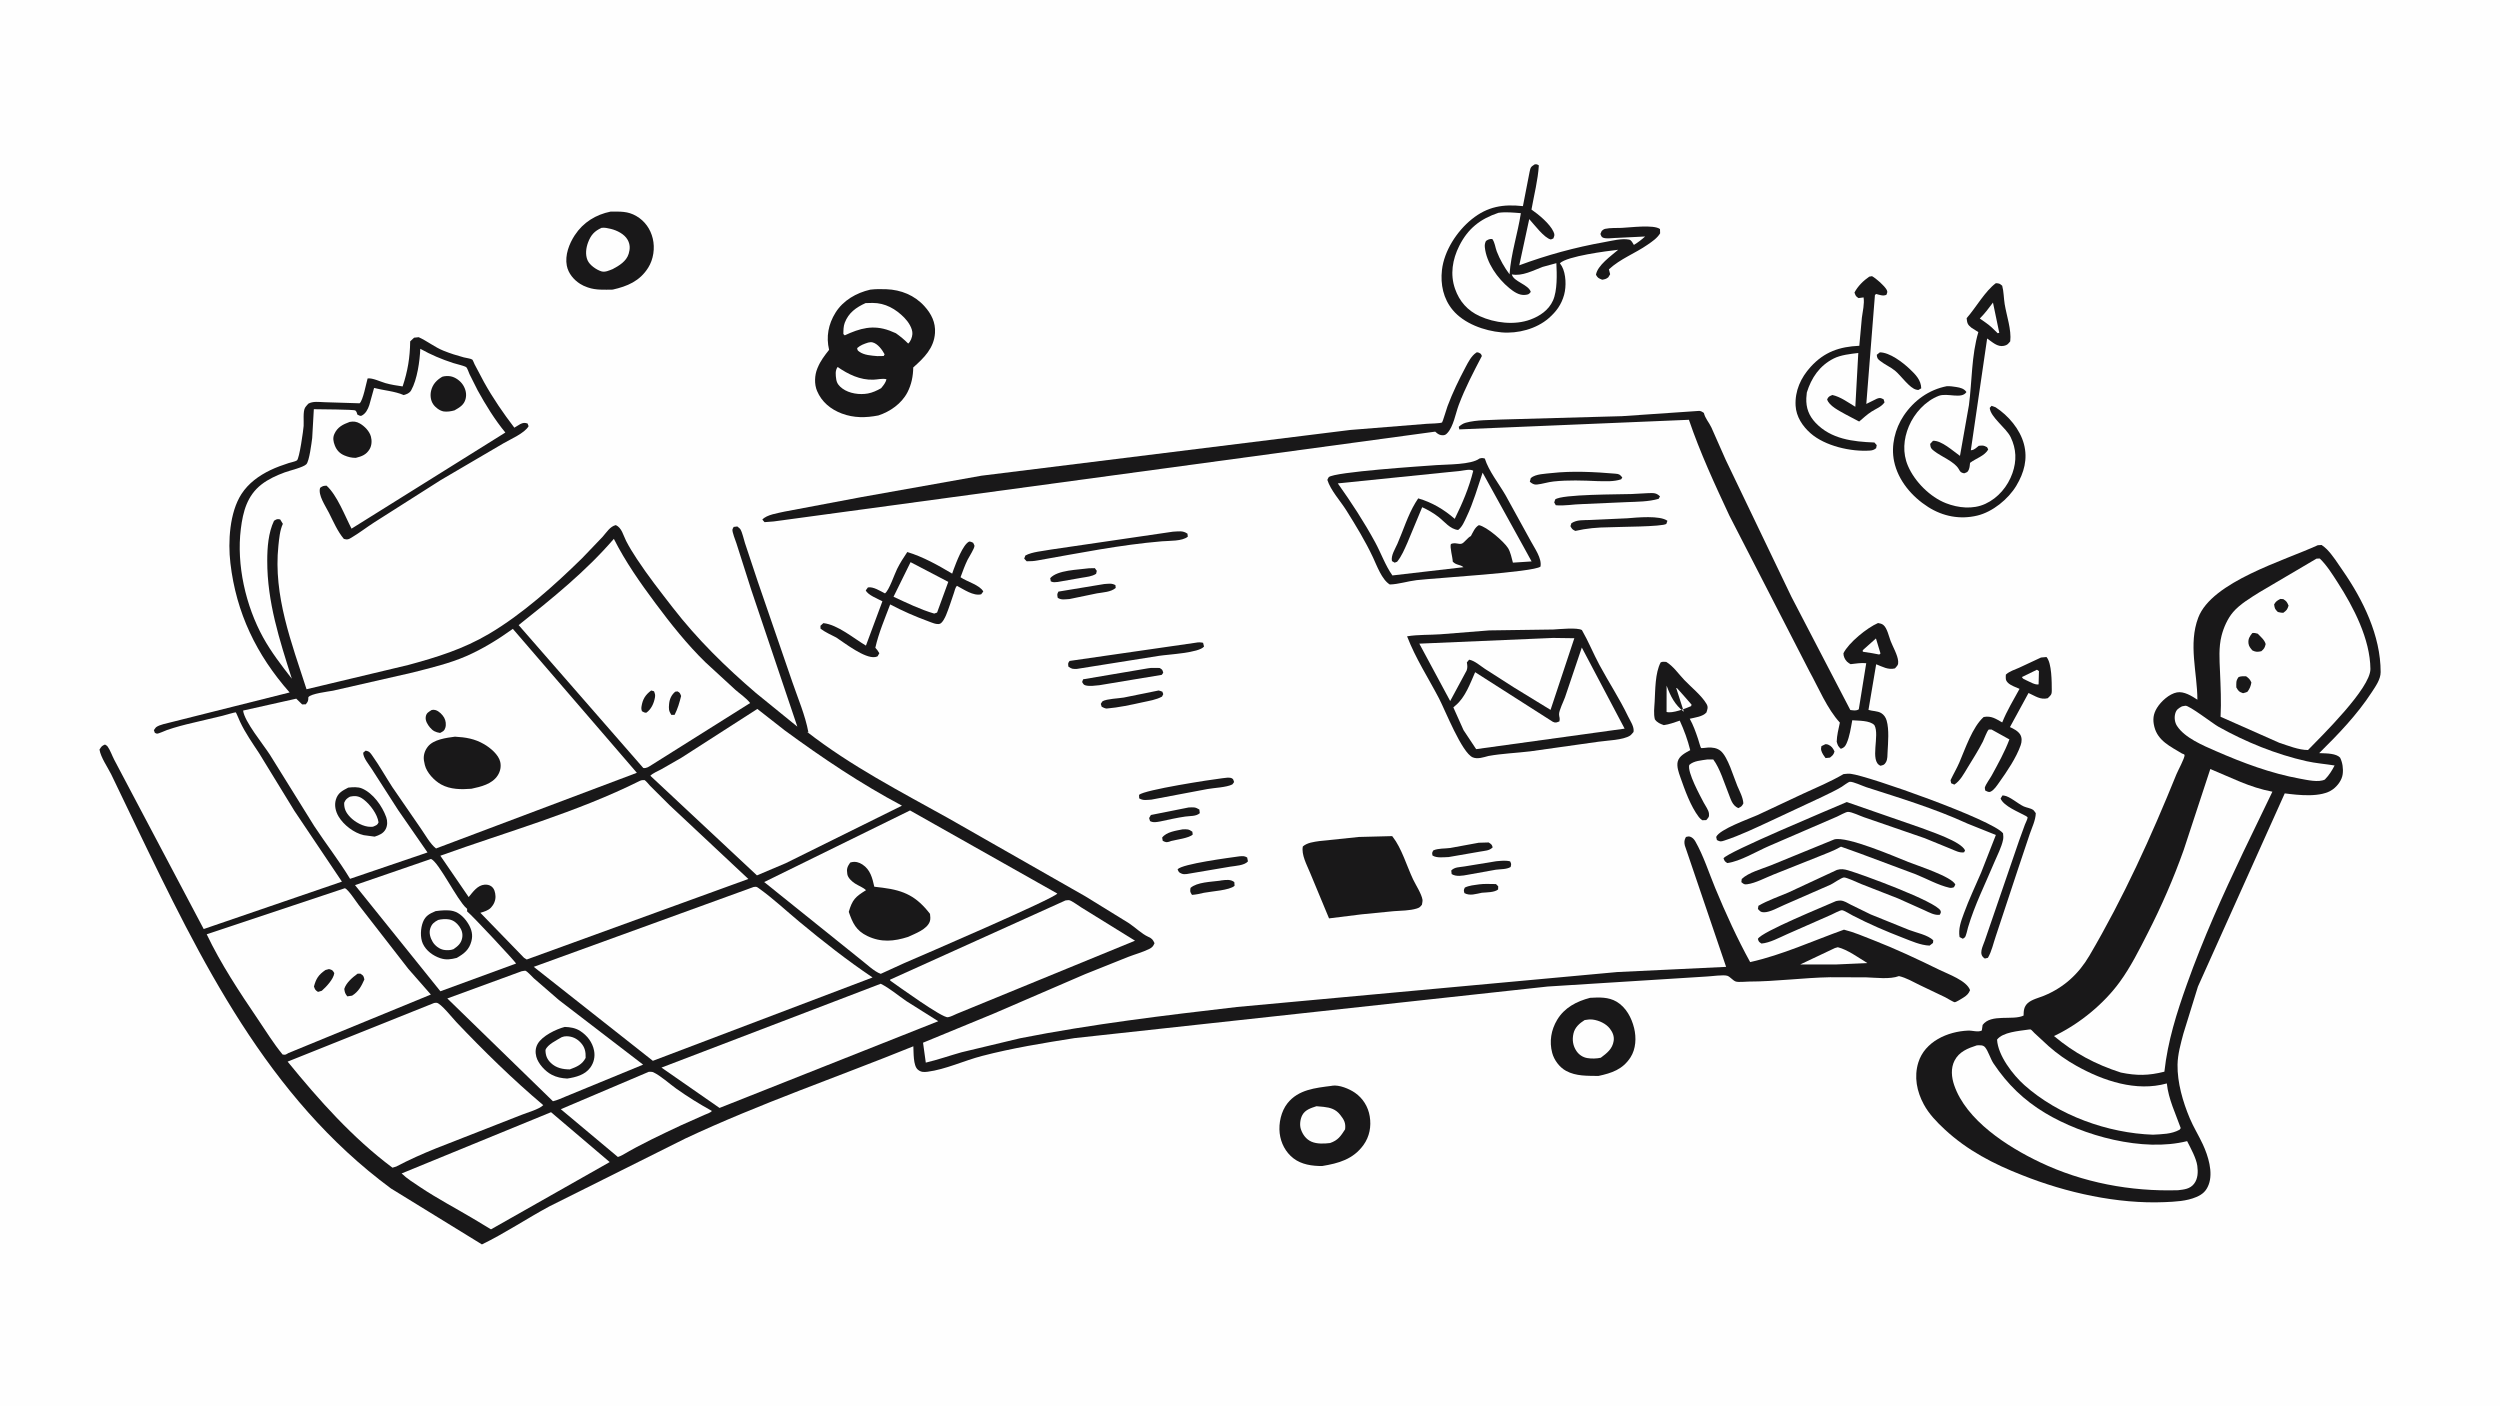 <svg version="1.1" xmlns="http://www.w3.org/2000/svg" style="display: block;" viewBox="0 0 2048 1152" width="1820" height="1024">
<path transform="translate(0,0)" fill="rgb(254,254,254)" d="M -0 -0 L 2048 0 L 2048 1152 L -0 1152 L -0 -0 z"/>
<path transform="translate(0,0)" fill="rgb(25,24,25)" d="M 1495.36 609.5 C 1496.14 609.514 1496.77 609.52 1497.5 609.814 C 1500.34 610.955 1501.63 612.814 1502.83 615.5 C 1501.98 618.266 1501.35 618.604 1499.1 620.5 L 1495.5 620.873 L 1493.66 618.272 C 1492.14 615.635 1491.35 614.051 1492.1 611.1 L 1495.36 609.5 z"/>
<path transform="translate(0,0)" fill="rgb(25,24,25)" d="M 968.931 679.24 C 972.62 679.212 973.655 678.955 976.769 681.179 L 977.085 683.5 C 974.216 686.437 963.565 687.694 959.232 688.847 L 958.433 689.192 C 955.645 690.123 954.958 689.927 952.5 688.65 L 952.043 686 C 955.609 681.306 963.368 680.381 968.931 679.24 z"/>
<path transform="translate(0,0)" fill="rgb(25,24,25)" d="M 1211.72 724.322 C 1216.11 723.709 1221.04 724.116 1225.5 724.086 L 1227.33 725.914 L 1227.26 728.5 C 1224.2 731.037 1217.84 730.818 1213.92 731.207 C 1209.06 732.153 1204.16 733.961 1199.65 731.5 C 1199.08 729.228 1198.93 729.19 1200 726.95 C 1203.68 725.208 1207.73 724.88 1211.72 724.322 z"/>
<path transform="translate(0,0)" fill="rgb(25,24,25)" d="M 892.075 465.392 L 896.894 465.29 L 898.5 467.49 L 897.929 469.92 C 894.502 472.15 890.27 472.436 886.321 473.127 L 866.515 476.597 C 864.135 476.794 862.978 477.161 860.799 476.103 L 860.322 473.5 C 866.301 466.725 883.056 466.691 892.075 465.392 z"/>
<path transform="translate(0,0)" fill="rgb(25,24,25)" d="M 999.073 721.363 L 1000.6 721.079 C 1004.45 720.655 1008.16 720.03 1011.16 722.5 L 1011.36 725.5 C 1007.37 729.236 992.229 730.031 986.186 731.244 C 982.924 732.056 979.858 732.703 976.5 732.956 C 974.788 730.392 974.884 730.308 975.268 727.227 C 980.591 722.483 992.192 722.292 999.073 721.363 z"/>
<path transform="translate(0,0)" fill="rgb(25,24,25)" d="M 973.743 661.337 C 977.78 661.216 978.977 660.844 982.5 663.002 L 982.876 666 C 979.839 668.717 975.078 668.2 971.052 668.77 C 964.182 669.742 957.323 671.346 950.534 672.778 C 947.564 673.263 944.92 673.992 942.116 672.5 L 941.36 670 L 942.809 667.5 L 973.743 661.337 z"/>
<path transform="translate(0,0)" fill="rgb(25,24,25)" d="M 904.554 478.307 C 908.163 478.116 910.578 477.424 913.771 479.21 L 913.985 481.5 C 909.98 484.936 903.832 485.04 898.657 485.934 L 876.117 490.6 C 872.513 490.749 869.555 491.611 866.5 489.596 C 866.063 487.083 865.782 486.828 867.062 484.5 L 904.554 478.307 z"/>
<path transform="translate(0,0)" fill="rgb(25,24,25)" d="M 1225.73 705.384 C 1229.52 705.087 1233.38 704.511 1237.11 705.5 C 1238.21 707.728 1238.03 707.808 1237.5 710.108 C 1234.08 712.146 1229.24 711.795 1225.32 712.34 L 1202.39 716.466 C 1198.13 717.249 1192.88 718.25 1189.2 715.896 L 1188.86 713 C 1191.53 710.067 1195.72 710.318 1199.58 709.66 L 1225.73 705.384 z"/>
<path transform="translate(0,0)" fill="rgb(25,24,25)" d="M 1211.38 690.234 L 1219.5 690.002 C 1221.61 691.46 1222.08 691.439 1222.81 694 C 1220.08 696.863 1216.49 696.73 1212.67 697.458 L 1186.8 701.947 C 1182.77 702.047 1176.94 702.947 1173.5 700.694 C 1173.06 698.452 1173.07 698.497 1174.19 696.5 C 1178.35 694.696 1183.56 695.135 1188.05 694.518 L 1211.38 690.234 z"/>
<path transform="translate(0,0)" fill="rgb(25,24,25)" d="M 949.154 565.5 C 950.165 565.655 951.25 566.163 952.224 566.5 L 952.932 568.5 L 951.955 570.5 C 947.177 573.147 941.347 573.986 936.048 575.157 C 926.229 577.328 916.534 579.447 906.5 580.302 C 905.015 580.18 903.811 579.467 902.5 578.816 L 901.772 576.5 C 902.044 576.093 902.92 574.47 903.252 574.289 C 906.893 572.297 916.239 572.035 920.558 571.3 L 949.154 565.5 z"/>
<path transform="translate(0,0)" fill="rgb(25,24,25)" d="M 1540 288.5 C 1548.12 288.579 1558.67 296.65 1564.5 302.187 C 1569.27 306.715 1573.72 311.213 1573.88 317.966 L 1571.5 319.341 L 1570.94 319.284 L 1570.02 319.103 C 1564.4 318.114 1557.24 307.386 1552.29 303.429 C 1548.53 300.426 1544.05 298.521 1540.32 295.598 C 1538.07 293.839 1537.72 293.273 1537.44 290.5 L 1540 288.5 z"/>
<path transform="translate(0,0)" fill="rgb(25,24,25)" d="M 1015.41 701.353 C 1018.32 701.176 1019.17 700.922 1021.68 702.311 L 1022.32 705.5 C 1019.47 708.896 1011.97 709.153 1007.8 709.831 L 972.237 715.859 C 970.756 716.018 969.454 716.141 968.041 715.557 C 965.673 714.579 965.604 714.219 964.674 712 C 968.463 707.524 1007.26 702.501 1015.41 701.353 z"/>
<path transform="translate(0,0)" fill="rgb(25,24,25)" d="M 940.415 547.347 C 943.167 546.742 947.111 547.148 950 547.069 C 952.248 548.486 952.253 548.436 952.923 551 L 951.721 552.693 L 900.606 561.183 C 897.093 561.494 892.932 562.192 889.491 561.373 C 887.574 560.916 887.495 560.15 886.475 558.563 L 887.292 556.346 L 940.415 547.347 z"/>
<path transform="translate(0,0)" fill="rgb(25,24,25)" d="M 1271.23 387.379 C 1287.85 385.516 1306.34 386.447 1323 387.873 C 1326.45 388.169 1326.84 388.387 1328.99 391 L 1328.07 392.5 C 1321.84 394.6 1315.19 394.063 1308.7 393.991 C 1296.58 393.477 1284.77 392.997 1272.65 394.289 C 1268.03 394.781 1263.56 396.334 1259 396.806 C 1256.57 397.059 1255.02 395.981 1253.22 394.5 L 1254.02 391.5 C 1257.87 388.044 1266.16 387.987 1271.23 387.379 z"/>
<path transform="translate(0,0)" fill="rgb(25,24,25)" d="M 1333.13 424.432 C 1340.98 423.795 1359.88 421.915 1365.95 426.5 L 1365.07 429.021 C 1361.94 431.434 1325.22 431.391 1318.15 431.8 C 1308.84 431.88 1299.57 432.672 1290.5 434.794 C 1288.02 433.552 1287.83 433.333 1286.5 430.894 L 1287.27 428.5 C 1291.97 425.469 1296.79 426.094 1302.29 425.841 L 1333.13 424.432 z"/>
<path transform="translate(0,0)" fill="rgb(25,24,25)" d="M 1001.4 637.379 C 1003.63 637.148 1007.06 636.422 1009.12 637.424 C 1010.49 638.097 1010.48 639.13 1010.96 640.5 C 1010.68 640.878 1009.83 642.304 1009.5 642.474 C 1004.7 644.918 994.657 645.237 989.18 646.241 L 943.227 654.911 C 939.371 655.084 936.555 655.902 933.216 653.863 L 933.111 651 C 937.595 646.867 991.861 638.506 1001.4 637.379 z"/>
<path transform="translate(0,0)" fill="rgb(25,24,25)" d="M 1336.39 404.573 L 1350.5 403.824 C 1354.76 403.746 1356.79 403.499 1359.88 406.5 L 1358.75 408.5 C 1350.43 410.9 1341.12 410.863 1332.53 411.207 L 1296.25 412.807 C 1289.05 412.91 1281.65 414.44 1274.5 413.743 L 1273.21 411.5 L 1274.02 409 C 1279.34 404.645 1327.04 404.937 1336.39 404.573 z"/>
<path transform="translate(0,0)" fill="rgb(25,24,25)" d="M 362.289 308.5 C 364.186 307.853 367.006 307.771 369 308.111 C 372.996 308.793 377.184 311.881 379.311 315.263 C 381.494 318.735 382.431 322.66 381.405 326.692 C 380.162 331.572 376.451 333.689 372.329 336.026 C 369.726 336.788 366.094 337.38 363.401 336.901 C 360.135 336.32 356.581 333.605 354.772 330.86 C 352.675 327.679 352.283 323.378 353.212 319.719 C 354.542 314.482 357.785 311.156 362.289 308.5 z"/>
<path transform="translate(0,0)" fill="rgb(25,24,25)" d="M 286.449 345.5 C 289.629 344.906 292.015 345.182 294.83 346.799 C 298.708 349.026 302.68 353.14 303.86 357.51 C 304.749 360.805 304.562 364.84 302.787 367.802 C 300.035 372.394 296.447 373.692 291.5 374.933 C 288.151 374.988 285.156 374.232 282.081 372.935 C 278.318 371.348 275.798 368.667 274.315 364.873 C 273.064 361.675 272.458 358.6 273.914 355.364 C 276.464 349.696 280.87 347.546 286.449 345.5 z"/>
<path transform="translate(0,0)" fill="rgb(25,24,25)" d="M 979.567 526.374 C 981.78 525.936 983.362 525.981 985.569 526.433 L 986.338 529.5 C 982.222 534.763 957.154 535.924 949.493 537.116 L 882.235 547.82 C 878.831 547.891 878.142 548.008 875.232 545.963 C 874.972 543.522 874.652 543.351 876.195 541.301 L 979.567 526.374 z"/>
<path transform="translate(0,0)" fill="rgb(25,24,25)" d="M 960.88 435.415 C 965.544 435.251 968.86 434.287 972.782 437.066 L 973.05 439.5 C 968.441 443.351 957.991 442.777 951.884 443.289 C 917.409 446.176 884.206 452.967 850.224 458.921 C 847.081 459.528 844.235 459.693 841.041 459.662 L 839.023 457.5 L 839.982 454.947 C 845.433 451.88 854.9 451.248 861.08 450.035 L 960.88 435.415 z"/>
<path transform="translate(0,0)" fill="rgb(25,24,25)" d="M 1640.4 651.5 L 1641.61 651.578 C 1646.51 652.2 1653.09 658.349 1657.89 660.5 C 1660 661.444 1663.83 662.053 1665.5 663.276 C 1666.25 663.828 1667.1 665.241 1667.72 666 C 1667.58 671.65 1664.67 677.613 1662.82 682.948 L 1653.22 711.596 L 1635.03 766.563 C 1632.99 772.411 1631.64 779.143 1628.51 784.5 L 1625.98 785.101 C 1620.4 781.677 1624.28 775.409 1626.01 770.243 L 1654.06 688.446 L 1658.82 675.35 C 1659.37 673.906 1660.92 671.02 1661.02 669.576 C 1661.04 669.245 1659.9 668.476 1659.62 668.323 C 1653.82 665.074 1641.5 660.359 1638.88 654.016 L 1640.4 651.5 z"/>
<path transform="translate(0,0)" fill="rgb(25,24,25)" d="M 1504.8 712.5 C 1508.18 711.464 1510.72 711.889 1514 712.838 C 1524.9 715.986 1586.44 738.499 1589.69 745.946 C 1590.31 747.359 1589.69 747.892 1589.12 749.203 C 1585.08 749.969 1580.23 747.26 1576.52 745.548 L 1554.87 735.859 L 1524.68 724.049 C 1522.35 723.061 1512.27 718.383 1510.47 718.676 C 1508.03 719.076 1502.27 723.287 1499.68 724.546 L 1461.73 741.144 C 1457.14 743.088 1450 747.258 1445.03 747.2 C 1442.29 747.168 1441.95 746.412 1440.08 744.5 L 1440.5 741.882 C 1448.03 737.5 1456.86 734.483 1464.88 731.059 L 1504.8 712.5 z"/>
<path transform="translate(0,0)" fill="rgb(25,24,25)" d="M 1504.03 738.047 C 1505.24 737.777 1506.51 737.541 1507.75 737.584 C 1510.71 737.685 1513.74 739.741 1516.31 741.054 L 1532.54 748.981 L 1563.79 761.616 C 1569.45 763.842 1579.59 765.807 1583.73 770.212 L 1583.5 772.336 L 1580.7 774.5 C 1573.37 774.233 1565.79 770.775 1559 768.157 C 1544.9 762.719 1531.29 756.865 1517.87 749.92 C 1516.07 749.032 1510.61 745.555 1508.96 745.515 C 1507.25 745.473 1502.07 748.393 1500.23 749.181 L 1463.93 765.169 C 1457.67 767.932 1449.84 772.254 1443 772.816 C 1440.89 771.402 1440.74 771.42 1440.06 769 C 1442.81 763.263 1494.97 742.125 1504.03 738.047 z"/>
<path transform="translate(0,0)" fill="rgb(25,24,25)" d="M 1502.65 687.5 C 1513.08 684.675 1552.14 701.555 1563.34 706.036 C 1570.72 708.989 1599.05 718.046 1601.81 724.5 L 1600.68 726.662 C 1599.46 727.141 1598.22 727.378 1596.92 727.084 C 1587.89 725.048 1578.04 719.579 1569.37 716.077 L 1523.19 698.834 L 1508.14 693.457 C 1502.24 696.869 1495.57 699.186 1489.28 701.772 L 1452.94 716.251 C 1446.62 718.743 1437.95 723.407 1431.28 724.243 C 1428.67 724.569 1428.51 724.06 1426.51 722.5 L 1426.83 719.921 C 1432.36 714.608 1443.41 711.655 1450.63 708.768 L 1502.65 687.5 z"/>
<path transform="translate(0,0)" fill="rgb(25,24,25)" d="M 1512.88 656.891 L 1573.52 677.953 C 1581.38 681.03 1606.51 689.061 1609.78 696.5 L 1609 698.06 C 1605.38 698.785 1601.43 696.592 1598.14 695.248 L 1576.71 686.5 L 1527.02 669.353 C 1523.85 668.286 1517.01 664.939 1513.89 664.949 C 1512.1 664.954 1506.83 667.999 1504.91 668.829 L 1449.07 692.958 C 1439.13 697.26 1425.54 705.516 1415 706.878 C 1412.91 705.526 1412.8 705.33 1411.9 703 C 1414.7 697.991 1499.95 662.499 1512.88 656.891 z"/>
<path transform="translate(0,0)" fill="rgb(25,24,25)" d="M 1594.91 316.211 C 1597.41 316.145 1600.09 316.48 1602.56 316.89 C 1605.95 317.452 1608.94 318.166 1610.9 321 C 1607.06 327.152 1595.24 321.409 1588.16 324.162 C 1577.25 328.4 1568.25 338.362 1563.76 349.026 C 1559.35 359.496 1558.44 370.917 1563.01 381.531 C 1568.55 394.418 1581.08 407.017 1594.19 412.104 C 1604.28 416.021 1616.26 417.278 1626.34 412.635 C 1636.88 407.784 1644.8 398.332 1648.61 387.425 C 1652.16 377.273 1651.8 367.669 1647.15 358 C 1643.51 350.426 1630.54 341.606 1629.99 334 L 1631.5 332.305 L 1634.79 333.5 C 1645.26 340.279 1654.77 351.487 1658 363.618 C 1661.25 375.851 1658.14 387.134 1651.76 397.777 C 1645.19 408.747 1632.32 419.228 1619.77 422.232 C 1605.71 425.596 1591.76 422.965 1579.55 415.199 C 1566.23 406.728 1554.91 393.492 1551.63 377.713 C 1548.99 364.971 1552.38 350.979 1559.56 340.315 C 1567.96 327.833 1580.13 319.096 1594.91 316.211 z"/>
<path transform="translate(0,0)" fill="rgb(25,24,25)" d="M 1671.99 538.5 L 1676.5 538.092 C 1680.89 543.058 1680.78 558.776 1680.82 565.683 C 1680.84 569.148 1679.78 569.54 1677.5 571.848 C 1671.47 573.333 1667.34 570.063 1661.77 567.562 L 1646.55 595.486 C 1649.51 596.839 1653.19 598.703 1654.94 601.586 C 1656.53 604.22 1656.32 607.501 1655.35 610.296 C 1651.68 620.759 1644.13 631.83 1637.72 640.826 C 1635.95 643.304 1633.45 647.243 1630.57 648.437 C 1629 649.091 1627.83 648.124 1626.33 647.5 C 1626.26 647.013 1625.85 645.377 1625.97 645 C 1626.96 641.943 1630.09 637.911 1631.72 634.92 C 1636.91 625.369 1642.28 615.784 1646.11 605.591 L 1631.51 597.5 C 1631.26 597.5 1629.24 597.455 1629.19 597.5 C 1627.59 598.981 1625.49 605.157 1624.37 607.36 C 1620.61 614.743 1615.97 621.932 1611.67 629.025 C 1608.81 633.739 1605.73 639.579 1600.99 642.618 L 1598.4 641.5 L 1597.88 639 C 1600.19 634.073 1602.97 629.399 1605.13 624.404 C 1610.02 613.061 1615.79 595.53 1625.01 587.239 C 1631.32 586.038 1634.89 588.681 1640.21 591.666 C 1644.1 582.014 1649.43 573.276 1654.4 564.165 C 1651.62 562.948 1647.12 561.387 1644.99 559.275 C 1642.67 556.976 1643.1 555.518 1643.2 552.5 C 1646.35 549.629 1650.19 548.613 1654 546.903 L 1671.99 538.5 z"/>
<path transform="translate(0,0)" fill="rgb(254,254,254)" d="M 1668.67 548.5 L 1670.3 549.625 L 1670.02 560.5 C 1667.26 561.195 1662.34 558.18 1659.6 556.977 C 1657.97 556.198 1657.22 556.134 1656.36 554.5 L 1668.67 548.5 z"/>
<path transform="translate(0,0)" fill="rgb(25,24,25)" d="M 1613.87 379.035 C 1613.68 380.835 1613.57 382.775 1612.89 384.464 C 1611.93 386.834 1611.28 386.729 1609 387.611 C 1606.35 386.964 1606.04 386.697 1604.65 384.193 C 1601.21 378.006 1590.11 373.867 1584.34 369.257 C 1581.75 367.189 1581.51 366.764 1581.18 363.5 L 1583.5 360.969 C 1590.43 360.539 1599.87 369.299 1605.61 373.312 L 1612.95 331.779 C 1615.54 312.043 1614.99 291.038 1620.66 271.936 L 1614.87 268.236 C 1611.72 265.763 1611.45 264.291 1611.08 260.5 C 1618.6 251.981 1626.11 238.415 1635 231.841 C 1637.86 232.032 1638.05 232.082 1640.21 233.952 C 1641.51 238.841 1641.43 244.054 1642.24 249.052 C 1643.75 258.376 1647.94 270.227 1646.78 279.5 C 1644.92 281.682 1644.51 282.529 1641.62 283.165 C 1636.29 284.337 1632 279.969 1627.87 277.153 L 1614.51 368.704 L 1615.51 368.572 C 1617.51 368.215 1619.45 366.321 1621 365.073 C 1624.37 364.733 1624.87 364.597 1627.8 366.211 L 1628.73 368 C 1626.02 373.309 1618.53 375.394 1613.87 379.035 z"/>
<path transform="translate(0,0)" fill="rgb(254,254,254)" d="M 1632.64 247.716 L 1637.8 272.5 L 1636.5 272.841 L 1631.65 268.119 C 1628.69 265.38 1625.13 263.123 1621.85 260.778 C 1625.92 256.717 1629.25 252.327 1632.64 247.716 z"/>
<path transform="translate(0,0)" fill="rgb(25,24,25)" d="M 1510.22 633.998 C 1512.14 633.788 1514.19 633.547 1516.12 633.768 C 1530.34 635.4 1632.56 671.484 1640.89 682.5 C 1641.1 684.169 1641.26 685.947 1640.94 687.615 C 1639.72 693.893 1636.1 700.627 1633.63 706.538 C 1626.34 723.977 1617.56 741.441 1612.22 759.54 C 1611.77 761.039 1610.55 767.07 1609.52 767.804 L 1608.43 768.587 L 1608 768.891 L 1605.27 767.5 C 1604.13 760.662 1606.49 754.478 1608.8 748.143 C 1612.94 736.793 1618.18 725.785 1622.95 714.688 L 1635.01 683.866 L 1611.25 674.34 L 1611.07 674.227 C 1584.66 662.165 1556.55 653.644 1528.98 644.762 C 1525.8 643.738 1518.01 640.034 1515.35 640.312 C 1514.13 640.44 1509.89 643.706 1508.69 644.432 C 1503.75 647.422 1498.44 649.846 1493.26 652.389 L 1450.96 672.17 C 1438.6 677.885 1425.52 684.229 1412.56 688.445 C 1409.67 689.385 1409.16 689.438 1406.5 688.036 L 1405.9 685.5 C 1408.54 679.17 1433.14 670.562 1439.7 667.593 L 1476.83 650.175 C 1488.12 644.986 1499.46 640.271 1510.22 633.998 z"/>
<path transform="translate(0,0)" fill="rgb(25,24,25)" d="M 1531.29 226.5 L 1533.55 226.09 C 1536.95 227.975 1543.78 233.94 1545.6 237.33 C 1546.51 239.019 1545.92 239.744 1545.35 241.364 C 1542.6 242.603 1539.79 241.413 1537 240.693 L 1535.95 241.5 L 1528.88 330.756 L 1537.63 326.442 C 1540.26 325.501 1540.7 325.843 1543.08 327 L 1543.8 329.5 C 1541.02 333.324 1536.93 334.6 1533.12 337.065 C 1529.55 339.368 1526.25 342.421 1523.02 345.18 L 1511.76 339.242 C 1507.16 336.61 1498.24 332.373 1496.78 327 C 1498.05 324.548 1498.49 324.581 1501.06 323.439 C 1507.73 324.881 1514.07 329.622 1519.88 333.1 L 1522.31 289.024 C 1515.93 289.78 1507.95 290.613 1502.17 293.546 C 1490.59 299.419 1483.91 309.299 1480.15 321.411 L 1479.73 326 C 1479.42 333.898 1481.79 340.345 1487.23 346.121 C 1499.98 359.645 1517.94 361.68 1535.5 362.352 L 1537.41 364.5 L 1536.94 367 C 1535.38 368.334 1533.93 368.818 1531.93 368.962 C 1516.31 370.081 1495.07 365.243 1483.19 354.777 C 1476.63 349 1471.46 341.194 1470.96 332.264 C 1470.29 320.113 1475.19 309.285 1483.32 300.356 C 1494.46 288.108 1506.99 283.824 1523.15 283.125 L 1525.24 260.134 C 1525.9 254.909 1527.48 248.719 1526.64 243.5 L 1522.5 244.045 C 1520.15 242.539 1520.16 242.157 1519.18 239.5 C 1521.86 234.38 1526.53 229.711 1531.29 226.5 z"/>
<path transform="translate(0,0)" fill="rgb(25,24,25)" d="M 1360.43 542.5 C 1361.88 541.733 1363.42 542.008 1365 542.095 C 1370.82 545.62 1375.09 551.983 1379.76 556.881 C 1385.3 562.693 1394.04 569.701 1397.98 576.5 C 1399.54 579.182 1398.75 580.781 1397.92 583.5 C 1394.85 586.965 1388.6 587.614 1384.24 588.662 C 1387.17 593.929 1389.09 599.404 1391.01 605.089 C 1391.4 606.253 1393.12 612.429 1393.55 612.698 C 1393.81 612.865 1398.42 612.302 1399.06 612.267 C 1402.78 612.066 1406.49 612.516 1409.5 614.954 C 1415.52 619.828 1420.14 636.384 1423.19 643.583 C 1425.1 648.107 1427.86 653.042 1428.16 658 C 1426.82 660.501 1426.57 660.623 1424 661.875 C 1418.91 659.54 1417.95 654.709 1415.97 649.829 C 1412.51 641.249 1408.99 629.315 1403.5 622.003 L 1398.77 622 C 1393.87 622.793 1387.61 623.017 1383.85 626.5 C 1382.07 632.322 1392.76 651.778 1395.77 657.532 C 1397.13 660.134 1399.65 663.372 1399.97 666.277 C 1400.31 669.229 1399.57 669.522 1397.75 671.679 L 1394.5 671.802 C 1393.46 671.069 1392.49 670.233 1391.71 669.217 C 1384.91 660.275 1380.26 647.125 1376.54 636.549 C 1375.23 632.818 1373.41 627.809 1374.37 623.826 C 1375.52 619.04 1380.73 616.563 1384.63 614.396 C 1382.62 606.132 1379.6 597.932 1376.05 590.207 C 1371.79 591.628 1367.47 593.304 1363 593.887 C 1359.88 592.715 1357.68 591.969 1355.66 589.126 C 1354.51 584.523 1355.22 579.518 1355.49 574.816 C 1356.04 565.097 1355.81 551.127 1360.43 542.5 z"/>
<path transform="translate(0,0)" fill="rgb(254,254,254)" d="M 1365.29 561.571 C 1368.54 570.307 1371.93 577.098 1379.4 582.961 L 1373.16 563.492 L 1373.72 563.506 L 1378.65 568.987 L 1385.73 577.085 L 1385.36 578.32 C 1381.03 580.223 1369.74 584.58 1365.25 583.078 L 1365.29 561.571 z"/>
<path transform="translate(0,0)" fill="rgb(25,24,25)" d="M 793.955 443.5 C 795.296 443.521 796.006 443.943 797.189 444.5 C 797.425 445.035 798.288 446.502 798.292 447 C 798.31 449.229 793.8 456.062 792.632 458.44 C 790.376 463.033 788.65 467.932 786.867 472.726 C 792.237 476.457 802.583 479.042 805.516 484.403 L 803.787 486.7 C 797.454 488.341 789.415 482.636 783.96 479.775 C 782.57 481.028 782.092 483.736 781.475 485.525 C 779.38 491.603 777.461 497.831 775.011 503.772 C 774.19 505.764 772.046 510.145 769.94 510.868 C 767.262 511.787 762.892 509.706 760.304 508.759 C 749.573 504.836 739.335 500.329 729.231 495.004 C 724.832 506.705 719.822 518.278 717.071 530.5 C 718.416 531.919 719.388 533.303 720.356 535 L 718.923 537.5 C 718.283 537.77 717.647 538.005 716.955 538.115 C 708.349 539.474 691.998 526.657 685.056 522.104 C 680.725 519.882 676.109 517.82 672.2 514.904 L 672.102 512.5 L 674.5 510.323 C 686.146 511.53 699.328 522.781 709.373 528.741 L 722.867 492.443 C 718.97 490.316 711.005 487.374 709.235 483.5 L 711 481.074 C 715.463 480.271 721.023 484.024 724.97 485.969 C 728.438 483.361 732.684 470.385 734.903 465.95 C 737.332 461.095 740.191 456.555 743.25 452.079 C 756.095 455.938 768.55 462.941 780.026 469.78 L 781.214 466.348 C 783.267 460.909 788.791 445.874 793.955 443.5 z"/>
<path transform="translate(0,0)" fill="rgb(254,254,254)" d="M 745.94 460.382 L 776.834 476.531 L 767.659 501.682 L 765.303 502.5 C 753.866 499.175 742.786 493.695 731.974 488.728 L 745.94 460.382 z"/>
<path transform="translate(0,0)" fill="rgb(25,24,25)" d="M 1302.61 817.274 C 1310.02 816.867 1317.61 816.491 1324.28 820.426 C 1332.02 824.996 1336.58 833.56 1338.66 842.049 C 1340.58 849.908 1340.18 859.131 1335.68 866.102 C 1329.29 875.98 1320.29 878.929 1309.44 881.279 C 1300.39 881.121 1291.05 881.578 1282.86 877.089 C 1277.51 874.159 1273.13 868.262 1271.56 862.373 C 1269.07 853.042 1270.68 843.556 1275.6 835.329 C 1281.62 825.267 1291.6 820.15 1302.61 817.274 z"/>
<path transform="translate(0,0)" fill="rgb(254,254,254)" d="M 1298.13 835.5 C 1300.29 835.089 1302.65 834.824 1304.84 835.11 C 1309.9 835.772 1315.65 838.389 1318.8 842.5 C 1321.11 845.511 1322.51 848.794 1321.91 852.631 C 1320.88 859.204 1316.39 862.59 1311.36 866.359 C 1307.95 867.136 1303.67 867.218 1300.23 866.622 C 1296.6 865.995 1293.5 863.909 1291.44 860.88 C 1288.47 856.51 1287.82 851.606 1288.99 846.5 C 1290.13 841.467 1293.95 838.114 1298.13 835.5 z"/>
<path transform="translate(0,0)" fill="rgb(25,24,25)" d="M 500.276 173.19 C 508.121 173.26 514.117 172.686 521.311 176.861 C 528.28 180.905 532.869 187.484 534.732 195.225 C 536.647 203.184 535.322 212.283 530.983 219.185 C 524.079 230.164 513.958 234.397 501.877 237.119 C 495.152 237.182 488.17 237.632 481.733 235.387 L 481 235.125 C 478.934 234.404 477.163 233.609 475.306 232.439 C 470.005 229.101 465.542 223.799 464.325 217.5 C 462.669 208.934 466.238 199.541 470.892 192.469 C 477.795 181.981 488.141 175.651 500.276 173.19 z"/>
<path transform="translate(0,0)" fill="rgb(254,254,254)" d="M 492.828 186.5 C 495.422 186.193 497.8 186.741 500.317 187.347 C 505.386 188.568 511.487 191.566 514.134 196.28 C 516.26 200.067 516.255 203.614 515.018 207.742 C 513.176 213.891 507.236 217.491 501.935 220.296 C 499 221.432 495.647 223.129 492.5 222.105 C 488.455 220.788 483.014 217.035 481.304 213.044 C 479.329 208.434 480.067 202.859 481.811 198.294 C 484.092 192.325 487.039 189.091 492.828 186.5 z"/>
<path transform="translate(0,0)" fill="rgb(25,24,25)" d="M 1090.75 889.406 L 1091.23 889.282 C 1097 888.34 1105.37 891.846 1110 895.056 C 1116.53 899.579 1120.78 906.497 1122.08 914.308 C 1123.46 922.608 1121.95 930.924 1117 937.797 C 1108.49 949.6 1096.57 952.843 1083.08 955.073 C 1074.91 955.097 1066.24 953.887 1059.6 948.77 C 1053.14 943.799 1049.25 936.23 1048.31 928.224 C 1047.35 920.01 1049.52 910.171 1054.71 903.641 C 1063.61 892.435 1077.51 891.093 1090.75 889.406 z"/>
<path transform="translate(0,0)" fill="rgb(254,254,254)" d="M 1078.45 906.074 L 1084.21 906.583 C 1089.93 907.221 1094.28 908.508 1097.94 913.188 C 1101.07 917.202 1102.55 919.761 1101.91 925 C 1098.27 930.656 1096.11 933.991 1089.59 936.234 C 1084.8 936.827 1078.89 937.092 1074.38 935.139 C 1070.03 933.252 1067.22 929.404 1065.71 925 C 1064.51 921.495 1065.09 916.627 1066.86 913.344 C 1069.22 908.932 1074.02 907.544 1078.45 906.074 z"/>
<path transform="translate(0,0)" fill="rgb(25,24,25)" d="M 1209.78 288.5 C 1210.91 288.578 1210.65 288.442 1211.5 288.84 C 1213.2 289.64 1213.24 289.72 1213.95 291.5 C 1207.05 304.672 1200.19 317.77 1194.96 331.724 C 1192.45 338.45 1190.68 349.197 1185.77 354.5 C 1184.63 355.723 1183.85 356.342 1182.17 356.424 C 1179.62 356.549 1177.91 355.461 1176.09 353.787 L 1175.74 353.452 L 633.801 427.029 L 626.306 427.607 L 624.51 425.5 C 628.065 421.442 637.359 420.222 642.705 418.957 L 705.677 407.08 L 803.978 389.56 L 1106.12 352.082 L 1168.88 347.037 C 1170.87 346.86 1180.13 346.778 1181.35 345.915 C 1181.8 345.598 1185.23 334.163 1185.82 332.591 C 1189.94 321.581 1195.2 310.746 1200.73 300.363 C 1202.86 296.364 1205.38 291.394 1209.22 288.838 L 1209.78 288.5 z"/>
<path transform="translate(0,0)" fill="rgb(25,24,25)" d="M 1113.17 685.5 L 1140.44 684.799 L 1140.92 685.382 C 1148.24 694.71 1152.44 709.349 1157.58 720.213 C 1159.75 724.785 1164.59 732.152 1165.32 737 C 1165.48 738.027 1164.98 739.908 1164.85 741 C 1163.31 742.897 1162.96 743.387 1160.54 744.139 C 1154.93 745.885 1147.52 745.882 1141.64 746.307 L 1115.24 748.901 L 1088.75 752.199 L 1073.1 714.561 C 1070.59 708.475 1065.92 699.946 1067.29 693.27 C 1070.96 690.115 1076.24 689.554 1080.88 688.861 L 1113.17 685.5 z"/>
<path transform="translate(0,0)" fill="rgb(25,24,25)" d="M 712.876 237.148 C 717.288 236.604 721.665 236.617 726.098 236.79 C 738.134 237.259 749.184 241.719 757.326 250.732 C 762.988 256.999 766.51 264.011 765.95 272.628 C 765.143 285.07 756.874 293.137 748.131 300.856 C 748.038 308.017 746.663 314.928 743.333 321.329 C 738.548 330.525 729.154 337.071 719.551 340.199 C 709.329 342.185 699.479 342.352 689.594 338.619 C 680.499 335.183 673.167 329.183 669.331 320.122 C 666.98 314.567 667.277 307.257 669.561 301.724 L 669.865 301 C 672.169 295.427 675.481 291.12 679.193 286.449 C 676.636 275.744 678.594 265.405 684.412 256.044 C 690.719 245.898 701.531 239.785 712.876 237.148 z"/>
<path transform="translate(0,0)" fill="rgb(254,254,254)" d="M 711.173 280.5 C 712.412 280.235 713.619 280.017 714.873 280.352 C 719.158 281.496 722.695 286.415 724.676 290.101 L 723.925 291.5 L 718.746 291.587 C 713.96 291.174 707.874 290.866 703.875 287.916 C 702.387 286.818 702.496 286.81 702.185 285 C 704.994 282.564 707.699 281.633 711.173 280.5 z"/>
<path transform="translate(0,0)" fill="rgb(254,254,254)" d="M 686.187 300.5 C 694.871 306.49 704.606 311.285 715.5 310.901 C 719.122 310.773 722.544 309.723 726.16 310.5 C 725.543 313.53 723.66 315.54 721.783 317.897 C 718.432 319.8 714.732 321.536 710.918 322.218 C 704.159 323.426 695.726 322.263 690.109 318.146 C 687.407 316.166 685.528 313.968 685.041 310.573 C 684.56 307.222 684.025 303.347 686.187 300.5 z"/>
<path transform="translate(0,0)" fill="rgb(254,254,254)" d="M 709.061 248.161 L 714.859 248.018 C 725.182 248.025 733.814 252.941 740.872 260.174 C 743.989 263.369 747.727 268.818 747.428 273.517 C 747.262 276.125 745.979 279.675 743.99 281.31 C 740.819 278.09 737.586 275.447 733.898 272.839 L 728.698 270.684 C 715.107 265.715 704.511 268.775 692 274.577 L 690.886 273.5 C 690.919 270.391 690.914 267.136 692.046 264.2 C 695.201 256.012 701.327 251.699 709.061 248.161 z"/>
<path transform="translate(0,0)" fill="rgb(25,24,25)" d="M 1391.11 336.517 C 1393.39 336.315 1393.88 336.953 1395.8 338.113 C 1396.96 342.796 1399.95 345.734 1401.95 350 L 1413.71 376.587 L 1467.5 488.692 L 1515.78 581.5 C 1518.49 581.751 1520.32 582.397 1522.72 580.929 L 1528.81 543.162 C 1524.64 542.688 1520.17 543.496 1516 543.944 C 1514.95 543.371 1513.97 542.762 1513.1 541.928 C 1511.31 540.204 1510.08 537.45 1510.14 535 C 1514.43 526.343 1529.53 514.095 1538.5 510.241 C 1540.17 510.621 1541.45 510.724 1542.82 511.823 C 1545.97 514.347 1547.37 521.257 1548.81 525 C 1550.68 529.831 1554.62 536.518 1554.99 541.605 C 1555.21 544.657 1554.27 545.198 1552.35 547.402 C 1546.82 548.832 1542.06 546.011 1536.96 544.027 L 1530.65 581.413 C 1533.94 582.456 1538 582.22 1540.97 583.957 C 1543.29 585.311 1544.81 587.593 1545.54 590.142 C 1547.67 597.608 1546.71 607.99 1546.32 615.722 C 1546.18 618.332 1546.36 621.918 1544.98 624.233 C 1543.59 626.562 1542.97 626.499 1540.5 627.168 C 1531.35 623.395 1540.17 602.131 1535.5 593.891 C 1531.73 589.934 1522.64 590.372 1517.38 589.899 C 1516.21 596.03 1515.28 603.168 1512.69 608.863 C 1511.53 611.429 1510.59 612.387 1508 613.3 C 1505.71 611.178 1505.52 610.525 1504.62 607.5 C 1504.78 602.193 1506.11 596.994 1507.22 591.821 C 1496.78 580.501 1489.79 563.366 1482.3 549.844 L 1416.68 422.195 C 1404.69 396.545 1392.69 370.581 1383.56 343.753 L 1195.5 351.619 L 1195 349.5 C 1196.78 347.986 1198.45 346.797 1200.72 346.164 C 1209.7 343.663 1220.82 344.073 1230.11 343.521 L 1328.71 340.784 L 1391.11 336.517 z"/>
<path transform="translate(0,0)" fill="rgb(254,254,254)" d="M 1536.78 522.867 L 1540.5 535.195 L 1539.5 536.053 L 1533.75 534.959 L 1526.01 533.755 L 1525.97 532.5 L 1536.78 522.867 z"/>
<path transform="translate(0,0)" fill="rgb(25,24,25)" d="M 1257.26 134.5 C 1259.01 134.341 1259.1 134.438 1260.62 135.346 C 1259.89 147.333 1256.68 159.681 1254.58 171.522 C 1260.39 175.487 1269.78 183.281 1272.63 189.732 C 1273.76 192.277 1273.48 192.719 1272.5 195.19 L 1270.5 196.048 C 1265.07 194.968 1256.68 183.607 1252.75 179.344 L 1244.58 217.203 C 1267.22 208.783 1290.52 202.428 1314.31 198.205 C 1320.34 197.133 1328.56 194.94 1334.6 196.167 C 1336.51 196.553 1337.45 198.915 1338.49 200.5 C 1341.88 198.442 1344.74 196.239 1347.69 193.596 L 1322.98 194.806 C 1320.34 194.905 1316.04 195.514 1313.58 194.702 C 1311.78 194.11 1311.71 193.053 1311.06 191.5 L 1312.12 189.024 C 1312.95 188.26 1313.87 187.555 1315 187.313 C 1319.14 186.425 1324.21 186.711 1328.46 186.541 C 1335.41 186.264 1354.75 183.636 1359.87 187.5 L 1359.97 191 C 1357.57 194.976 1353.55 197.652 1349.8 200.253 C 1339.26 207.574 1327.47 211.756 1318.01 220.5 L 1319.03 224.5 L 1317.5 227.038 C 1315.82 228.41 1314.62 228.67 1312.5 229.009 C 1309.52 227.761 1309.04 227.746 1307.42 225 C 1308.52 217.323 1320.04 209.314 1325.62 204.477 C 1316.48 205.507 1283.84 209.655 1277.86 215.5 L 1279.5 218.008 C 1282.92 224.238 1283.21 234.502 1281.33 241.324 C 1279.16 249.248 1274.96 255.091 1268.75 260.5 C 1258.65 269.305 1243.41 273.323 1230.09 272.144 C 1215.87 270.885 1199.31 264.934 1190.06 253.806 C 1182.37 244.561 1179.92 232.84 1181.24 221.086 C 1183.03 205.258 1193.53 189.242 1205.67 179.437 C 1218.61 168.996 1231.41 166.953 1247.58 168.72 L 1253.06 140.555 C 1253.86 136.882 1253.99 136.578 1257.26 134.5 z"/>
<path transform="translate(0,0)" fill="rgb(254,254,254)" d="M 1227.5 174.196 C 1233.61 173.32 1239.76 174.034 1245.89 174.484 C 1243.33 191.135 1237.75 207.776 1236.61 224.59 C 1232.41 218.915 1228.73 212.53 1226.18 205.941 C 1224.84 202.468 1224.72 198.756 1222.5 195.663 C 1220.15 195.527 1219.24 195.983 1217.29 197.278 C 1216.43 199.027 1216.18 200.566 1216.38 202.491 C 1217.68 215.105 1226.81 227.998 1236.44 235.885 C 1240.08 238.863 1244.57 242.011 1249.47 241.433 C 1252.03 241.131 1252.44 240.982 1254.01 239 C 1252.24 232.912 1239.74 230.559 1238.5 224.649 C 1246.97 226.34 1255.94 221.411 1263.74 218.495 L 1274.97 215.444 C 1275.43 224.336 1275.83 237.962 1272.22 246.009 C 1268.7 253.862 1261.62 258.71 1253.75 261.633 C 1240.72 266.478 1224.48 264.462 1212.13 258.828 C 1202.2 254.297 1195.54 246.75 1191.96 236.467 C 1187.82 224.624 1189.86 212.421 1195.36 201.398 C 1202.5 187.076 1212.63 179.191 1227.5 174.196 z"/>
<path transform="translate(0,0)" fill="rgb(25,24,25)" d="M 1211.96 375.5 C 1214.03 374.914 1214.38 374.986 1216.37 375.5 C 1219.5 385.599 1227.89 396.134 1233.26 405.393 L 1254 443.088 C 1257.12 448.937 1263.25 457.297 1261.97 464 C 1256.58 468.624 1175.69 473.343 1160.5 475.116 C 1153.26 475.962 1145.66 478.501 1138.5 478.67 C 1132.02 474.724 1127.89 463.188 1124.78 456.542 C 1118.55 443.269 1110.74 430.42 1102.94 418 C 1098.07 410.235 1090.05 401.583 1087.37 393 C 1087.65 392.444 1088.1 391.158 1088.5 390.76 C 1092.89 386.44 1165.47 381.701 1176.84 380.877 C 1185.58 380.243 1205.2 380.636 1211.96 375.5 z"/>
<path transform="translate(0,0)" fill="rgb(254,254,254)" d="M 1196.35 385.621 C 1199.34 385.269 1204.5 383.856 1206.89 385.5 C 1203.41 399.483 1198.07 412.021 1191.72 424.896 C 1182.8 417.152 1173.14 411.425 1161.8 408.121 L 1159.45 411.797 C 1153.35 421.892 1149.53 434.4 1144.77 445.305 C 1142.94 449.478 1139.25 455.114 1140.3 459.5 L 1142.5 460.795 L 1144.5 460.053 C 1148.24 455.496 1150.49 449.903 1152.9 444.571 L 1165.06 415.368 C 1169.56 417.395 1174.6 420.326 1178.48 423.373 C 1183.5 427.305 1187.89 433.319 1194.5 434.024 C 1197.92 431.44 1199.59 427.07 1201.4 423.29 C 1206.99 411.599 1210.41 399.3 1214.56 387.061 L 1248.59 448.662 L 1254.68 459.784 L 1239.38 460.778 C 1238.36 457.009 1237.42 452.078 1235.34 448.781 C 1232.02 443.519 1217.87 431.213 1211.5 430.058 C 1208.26 431.82 1206.66 435.877 1204.96 439 C 1202.23 440.264 1199.58 444.482 1197.5 445.196 C 1194.95 446.072 1192.31 443.924 1188.58 445.5 C 1187.55 448.082 1189.98 456.214 1190.12 460 C 1193.33 463.191 1195.94 462.036 1198.89 464.5 L 1140.64 471.262 C 1134.84 463.033 1131.37 453.006 1126.56 444.153 C 1117.4 427.295 1107.04 411.474 1095.94 395.854 L 1196.35 385.621 z"/>
<path transform="translate(0,0)" fill="rgb(25,24,25)" d="M 1272.42 515.548 C 1277.47 515.288 1292.03 513.737 1295.9 516.001 C 1301.25 525.296 1305.21 535.175 1310.27 544.6 C 1317.91 558.82 1326.63 571.988 1333.66 586.626 C 1335.52 590.507 1338.96 595.271 1338.19 599.5 C 1337.39 600.341 1336.34 601.816 1335.41 602.428 C 1329.72 606.174 1316.55 606.438 1309.49 607.474 L 1253.45 615.373 C 1242.13 616.724 1230.57 617.147 1219.35 619.151 C 1215.35 620.192 1210.5 621.959 1206.5 620.3 C 1197.58 616.603 1183.82 581.54 1178.88 572.085 C 1169.98 555.046 1159.63 539.194 1152.68 521.133 C 1161.57 519.636 1171.13 520.113 1180.17 519.451 L 1219.98 516.281 L 1272.42 515.548 z"/>
<path transform="translate(0,0)" fill="rgb(254,254,254)" d="M 1272.32 522.455 L 1289.69 522.699 L 1270.21 581.39 L 1240.08 562.935 L 1216.5 547.813 C 1212.62 545.273 1208.1 541.105 1203.5 540.267 L 1201.65 542.5 C 1202.02 544.788 1202.33 546.57 1201.57 548.809 L 1201.39 549.275 L 1187.99 574.159 L 1162.7 527.137 L 1272.32 522.455 z"/>
<path transform="translate(0,0)" fill="rgb(254,254,254)" d="M 1295.82 530.322 L 1330.88 596.758 L 1209.26 613.555 L 1198.94 598.015 L 1190.58 579.343 L 1191.31 578.721 L 1192.5 577.656 C 1200.3 571.231 1204.46 559.531 1208.44 550.513 L 1272.1 591.162 C 1274.44 592.292 1275.2 591.674 1277.5 590.805 C 1278.1 587.777 1277.23 587.437 1277.18 585 C 1277.12 581.884 1280.95 574.235 1282.06 571.086 L 1295.82 530.322 z"/>
<path transform="translate(0,0)" fill="rgb(25,24,25)" d="M 1898.74 446.5 L 1901.85 446.31 C 1903.39 447.36 1904.86 448.499 1906.17 449.837 C 1911.08 454.888 1915.2 461.515 1919.19 467.289 C 1935.84 491.337 1950.22 520.551 1950.23 550.426 C 1950.23 556.395 1946.12 562.035 1942.97 566.89 C 1931.02 585.278 1915.44 601.485 1899.86 616.829 L 1901.6 616.875 C 1906.09 617.054 1913.82 617.064 1917 620.5 C 1919.03 624.556 1919.72 629.603 1919.13 634.087 C 1918.49 638.9 1915 643.571 1911.17 646.426 C 1901.66 653.518 1882.8 651.215 1871.66 649.796 L 1800.56 808.04 L 1788.62 846.631 C 1786.45 854.836 1783.99 863.475 1783.84 872.018 C 1783.6 886.692 1788.2 902.489 1793.84 915.916 C 1796.94 923.311 1801.21 930.061 1804.56 937.314 C 1808.89 946.669 1813.18 960.249 1809.34 970.33 C 1807.34 975.567 1804.37 978.267 1799.24 980.455 C 1791.16 983.898 1781.95 984.281 1773.27 984.651 C 1734.65 986.298 1692.51 976.876 1656.75 962.624 C 1633.17 953.45 1611.64 942.312 1592.97 924.947 C 1586.5 918.93 1580.22 912.425 1575.98 904.593 C 1570.24 893.982 1567.87 882.052 1571.46 870.339 C 1576.76 853.055 1595.53 844.814 1612.28 844.122 C 1615.77 843.977 1620.49 845.663 1623.5 844.05 L 1624.16 839.5 C 1631.06 830.134 1648.81 836.062 1657.71 831.823 C 1657.79 827.922 1657.94 824.597 1661.01 821.721 C 1664.32 818.618 1670.27 817.266 1674.44 815.554 C 1690.65 808.885 1702.81 797.769 1711.63 782.751 C 1739.73 734.896 1762.19 685.337 1783 633.991 C 1784.13 631.197 1789.78 620.842 1789.61 618.435 C 1789.54 617.61 1788.19 617.574 1787.49 617.142 C 1778.09 611.4 1767.67 606.796 1764.81 595.133 C 1763.39 589.353 1763.91 584.758 1767.06 579.68 C 1770.34 574.403 1777.07 568.24 1783.38 567.069 C 1789.14 565.999 1795.54 570.07 1800.11 573.044 C 1800.01 550.758 1792.57 527.571 1800.8 505.845 C 1811.97 476.355 1871.06 459.216 1898.74 446.5 z"/>
<path transform="translate(0,0)" fill="rgb(254,254,254)" d="M 1787.49 578.5 L 1790.23 578.009 C 1793.22 577.474 1812.81 592.652 1817.25 595.14 C 1839.57 607.673 1864.56 617.846 1889.59 623.453 C 1897.03 625.12 1904.94 625.716 1912.5 626.94 C 1910.2 631.37 1907.99 634.893 1904.5 638.478 C 1899.35 641.046 1889.87 638.786 1884.19 637.762 C 1860.27 633.44 1837.28 624.776 1815.07 615.068 C 1804.81 610.583 1789.65 604.286 1783.37 594.479 C 1781.56 591.658 1781.06 587.775 1781.93 584.5 C 1782.85 581.081 1784.58 580.142 1787.49 578.5 z"/>
<path transform="translate(0,0)" fill="rgb(254,254,254)" d="M 1661.11 843.375 C 1661.61 843.337 1663.1 843.051 1663.5 843.193 C 1664.2 843.442 1665.98 845.543 1666.58 846.11 L 1678.34 856.971 C 1685.25 863.082 1692.89 868.444 1700.94 872.951 C 1723.05 885.336 1750 894.416 1775.06 887.411 C 1776.49 900.499 1782.11 911.764 1786.46 924 L 1785.5 925.334 C 1778.71 929.041 1771.23 928.936 1763.69 929.406 C 1726.72 928.112 1686.34 913.698 1658.46 888.859 C 1648.91 880.356 1636.71 864.523 1635.99 851.5 C 1640.66 845.373 1653.76 844.465 1661.11 843.375 z"/>
<path transform="translate(0,0)" fill="rgb(254,254,254)" d="M 1619.52 856.186 C 1621.99 856.196 1624.47 855.722 1626.24 857.866 C 1628.79 860.946 1630.57 867.267 1633.06 871 C 1644.43 887.997 1657.82 901.073 1675.37 911.621 C 1706.62 930.407 1755.45 943.774 1791.69 934.673 C 1794.57 940.376 1799.17 948.626 1800.03 954.883 C 1800.72 959.899 1800.58 965.522 1797.33 969.667 C 1794.02 973.89 1789.25 974.314 1784.25 974.892 C 1745.35 976.046 1706.33 968.754 1671 951.911 C 1644.65 939.351 1610.66 917.691 1600.84 888.743 C 1598.66 882.322 1597.98 875.036 1601.1 868.829 C 1604.86 861.371 1612.03 858.615 1619.52 856.186 z"/>
<path transform="translate(0,0)" fill="rgb(254,254,254)" d="M 1810.68 629.848 C 1828.34 637.06 1842.56 644.821 1861.55 648.413 L 1837.64 697.994 C 1820.74 733.443 1804.68 769.152 1791.5 806.183 C 1783.07 829.855 1775.83 852.717 1773.07 877.786 C 1760.07 881.06 1750.49 881.171 1737.42 878.492 C 1716.69 871.82 1699.35 862.614 1682.63 848.578 L 1683.59 848.126 C 1703.54 838.514 1723.29 822.376 1736.36 804.481 C 1745.54 791.899 1752.44 777.944 1759.5 764.121 C 1770.68 742.242 1780.65 719.342 1788.88 696.176 L 1810.68 629.848 z"/>
<path transform="translate(0,0)" fill="rgb(254,254,254)" d="M 1897.67 457.5 L 1900.35 457.386 C 1906.13 462.912 1910.72 470.389 1915.05 477.088 C 1927.98 497.133 1941.65 523.414 1941.84 547.909 C 1941.97 563.687 1901.89 602.734 1890.73 614.271 C 1883.24 614.325 1874.29 610.65 1867.2 608.36 L 1819.09 587.041 C 1819.73 574.712 1819.15 562.542 1818.63 550.222 C 1818.21 540.349 1817.44 530.254 1819.91 520.562 C 1821.6 513.922 1824.86 506.549 1829.34 501.306 C 1834.93 494.762 1843.85 489.489 1851.06 484.949 L 1897.67 457.5 z"/>
<path transform="translate(0,0)" fill="rgb(25,24,25)" d="M 1868.05 490.5 L 1870.5 490.671 C 1873.25 492.488 1873.47 492.961 1874.8 496 C 1873.65 499.371 1873.35 499.694 1870.5 501.854 C 1868.94 501.915 1867.51 501.536 1866 501.2 C 1863.55 498.728 1863.47 498.45 1862.95 495 C 1864.49 492.329 1865.43 491.933 1868.05 490.5 z"/>
<path transform="translate(0,0)" fill="rgb(25,24,25)" d="M 1833.87 554.5 C 1835.98 553.702 1837.77 553.805 1840 553.879 C 1842.22 555.417 1843.28 556.501 1844.34 559 C 1843.73 562.139 1843.06 563.877 1841.16 566.5 C 1840.02 567.139 1838.75 567.388 1837.5 567.735 C 1833.99 566.456 1833.94 566.219 1831.99 563 C 1832.01 559.125 1831.52 557.68 1833.87 554.5 z"/>
<path transform="translate(0,0)" fill="rgb(25,24,25)" d="M 1845.05 518.5 C 1846.67 518.133 1847.94 518.563 1849.5 518.974 C 1851.89 521.445 1855.18 524.12 1856.03 527.5 C 1855.17 530.712 1854.97 531.114 1852.5 533.327 C 1849.51 533.996 1848 534.078 1845.22 532.727 C 1843.66 530.977 1842.24 529.373 1841.96 526.951 C 1841.54 523.234 1842.88 521.235 1845.05 518.5 z"/>
<path transform="translate(0,0)" fill="rgb(25,24,25)" d="M 339.222 276.5 L 343 276.092 C 350.096 279.299 356.028 284.236 363.384 287.194 C 368.802 289.373 374.328 291.119 379.967 292.626 C 381.598 293.062 385.587 293.558 386.875 294.413 C 387.326 294.712 388.433 297.603 388.81 298.358 L 396.479 312.844 C 403.706 325.893 412.282 338.368 421.34 350.213 L 426.173 347.289 C 428.542 346.161 429.734 345.999 432.187 346.797 L 433.027 349 C 429.76 354.756 418.1 359.693 412.377 363.052 L 361.201 393.055 L 306.618 427.764 C 300.356 431.803 294.344 436.464 287.96 440.258 C 285.243 441.873 284.734 442.119 281.695 441.338 C 276.549 435.243 273.053 427.053 269.469 419.946 C 266.657 414.369 260.327 405.317 262.244 399.5 C 264.417 397.937 264.815 397.861 267.5 397.715 C 276.19 405.525 282.55 422.496 287.974 432.928 L 413.985 354.189 C 405.438 343.857 397.756 331.397 391.31 319.664 L 384.618 306.352 C 384 305.032 382.953 301.691 382.028 300.724 C 381.115 299.768 373.177 297.879 371.341 297.28 C 361.564 294.089 353.301 290.6 344.296 285.584 C 343.922 295.575 341.747 310.946 336.83 319.608 C 335.473 321.998 333.214 322.775 330.709 323.5 C 323.515 320.315 314.177 319.665 306.438 317.69 L 302.514 331.758 C 301.351 335.191 299.509 338.902 296.037 340.462 C 295.129 340.87 293.678 339.891 292.767 339.5 C 292.406 338.172 292.195 337.158 291.156 336.169 C 290.135 335.197 261.405 335.234 257.087 335.074 L 255.75 358.688 C 255.196 362.91 253.38 377.602 250.987 380.139 C 248.529 382.744 236.987 385.437 233.214 386.841 C 226.575 389.313 219.841 392.333 214.233 396.7 C 202.483 405.851 199.06 418.903 197.297 433.06 C 193.62 462.594 201.252 496.125 215.584 522.123 C 222.13 533.995 230.747 545.173 239.057 555.857 C 228.962 523.969 218.85 493.025 218.924 459.182 C 218.947 448.388 219.789 436.356 224.468 426.5 C 226.797 425.065 226.828 424.911 229.5 425.359 L 231.732 429 C 229.275 434.123 228.654 441.322 228.063 446.959 C 223.778 487.837 238.868 526.449 251.11 564.492 L 334.43 544.617 C 357.829 538.295 379.493 531.573 400.515 519.172 C 427.818 503.068 454.295 479.285 476.898 457.118 L 493.61 439.669 C 496.8 436.093 499.808 431.028 504.5 430.02 C 509.441 432.334 510.548 438.355 512.917 443 C 515.491 448.045 518.582 452.969 521.688 457.703 C 530.608 471.294 540.962 484.476 550.918 497.345 C 571.114 523.449 594.274 546.145 619.28 567.584 L 653.178 595.118 L 615.5 483.288 L 603.269 444.923 C 602.615 442.872 599.567 435.439 600.044 433.5 C 600.223 432.776 600.715 432.167 601.05 431.5 L 604 431.135 C 604.66 431.736 606.07 432.698 606.5 433.411 C 608.218 436.259 609.207 441.528 610.284 444.767 L 620.813 476.415 L 648.996 558.323 C 653.574 571.727 659.709 585.932 662.251 599.85 L 660.978 599.294 C 697.363 627.59 737.312 648.098 777.334 670.415 L 889.473 734.343 L 924.897 756.195 C 929.747 759.424 935.463 764.943 940.571 767.259 C 943.707 768.68 944.344 769.458 945.785 772.5 C 944.729 775.04 943.861 776.088 941.258 777.351 C 935.929 779.937 929.81 781.6 924.259 783.741 L 888.929 797.879 L 813.875 830.267 L 756.156 854.039 L 758.406 870.361 C 768.309 868.031 777.856 864.644 787.641 861.898 L 835.624 850.413 C 894.277 838.814 954.084 831.68 1013.44 824.769 L 1324.82 796.164 L 1414.03 791.92 L 1380.21 692.5 C 1379.56 689.735 1379.75 687.901 1381.14 685.5 C 1382.46 685.218 1383.24 684.852 1384.58 685.285 C 1386.44 685.891 1387.81 687.405 1388.77 689.063 C 1395.38 700.512 1400.06 715.166 1405.16 727.465 C 1413.61 747.861 1423.07 768.654 1433.73 788.01 C 1460.1 782.101 1485.23 770.514 1510.58 761.444 C 1518.69 763.45 1526.71 766.932 1534.5 769.97 C 1553.04 777.205 1570.96 785.627 1588.83 794.383 C 1595.97 797.887 1611.2 803.222 1613.87 811 C 1612.69 813.907 1611.17 815.33 1608.5 817.035 C 1607.31 817.795 1602.52 820.853 1601.31 820.868 C 1600.34 820.881 1594.89 817.498 1593.65 816.883 L 1572.48 806.755 C 1567.04 804.087 1561.54 800.832 1555.63 799.474 C 1548.08 802.288 1536.84 800.758 1528.8 800.507 L 1499.26 800.407 C 1477.01 800.829 1454.89 803.914 1432.62 803.965 C 1430.08 803.971 1424.1 804.669 1421.9 803.907 C 1419.55 803.095 1417.39 800.039 1415.05 799.231 C 1412 798.181 1401.91 799.678 1398.14 799.822 L 1267.86 808.024 L 880.266 850.275 C 854.84 854.296 829.268 858.443 804.336 864.934 C 789.919 868.687 774.447 875.982 759.847 877.837 C 756.751 878.23 754.436 878.219 751.924 876.124 C 747.951 872.812 748.53 861.92 748.211 856.981 C 685.892 882.274 622.494 903.862 561.463 932.507 L 450 988.157 C 431.502 998.119 413.581 1010.18 394.789 1019.29 L 320.304 973.473 C 218.908 898.61 164.558 786.825 111.267 676.196 L 91.156 634.323 C 88.244 628.422 82.466 620.254 81.5 613.892 C 83.117 611.41 83.309 610.903 86 609.778 C 86.848 610.262 87.629 610.682 88.214 611.5 C 90.329 614.461 91.824 618.9 93.554 622.209 L 106.752 647.211 L 166.867 760.925 L 280.106 722.097 L 241.197 664.145 L 212.262 616.888 C 206.801 608.595 200.94 600.236 196.701 591.233 C 196.33 590.444 193.434 583.526 193.165 583.397 C 192.767 583.205 183.246 585.98 182.19 586.245 L 158.064 591.975 C 150.932 593.62 143.808 595.485 136.884 597.866 C 135.383 598.382 129.739 601.039 128.5 600.867 C 127.898 600.783 127.384 600.387 126.825 600.148 L 126.06 598 C 126.594 597.318 127.363 595.988 128.019 595.5 C 130.771 593.456 136.827 592.424 140.183 591.502 L 174.965 582.751 L 237.253 567.12 C 210.116 536.369 193.468 501.902 188.732 461.118 C 186.704 443.658 188.036 419.679 197.808 404.557 C 203.548 395.674 212.179 389.47 221.581 384.951 C 226.387 382.641 231.369 380.887 236.428 379.222 C 238.24 378.625 241.715 378.015 243.236 377.031 C 245.272 375.714 248.554 351.899 248.743 348.788 C 248.97 345.059 248.118 337.223 249.814 334 C 250.389 332.909 251.713 331.605 252.5 330.612 C 256.256 328.377 261.429 329.206 265.66 329.341 L 294.622 330.241 C 297.483 327.604 299.892 314.197 301.141 309.881 C 305.083 309.289 311.703 312.562 315.768 313.718 C 320.375 315.027 325.104 315.727 329.836 316.419 C 334.016 303.852 335.863 292.72 336.018 279.5 L 339.222 276.5 z"/>
<path transform="translate(0,0)" fill="rgb(254,254,254)" d="M 1503.16 776.5 L 1505.54 775.826 C 1513.53 777.788 1522.62 784.495 1529.76 788.818 L 1504.25 789.944 L 1474.75 789.943 L 1503.16 776.5 z"/>
<path transform="translate(0,0)" fill="rgb(254,254,254)" d="M 531.517 877.874 C 532.329 877.858 534.292 877.841 535 878.17 C 541.222 881.058 548.342 887.672 554.051 891.72 C 563.516 898.433 573.03 904.333 583.188 909.951 C 582.031 911.458 578.958 912.351 577.2 913.123 L 558.052 921.641 C 541.94 929.231 525.155 937.072 509.841 946.094 C 508.686 946.808 507.442 947.193 506.172 947.659 L 459.421 908.516 L 531.517 877.874 z"/>
<path transform="translate(0,0)" fill="rgb(254,254,254)" d="M 353.091 703.5 C 359.579 706.222 374.45 737.19 382.112 743.871 L 382.676 744.334 L 382.664 746.5 C 386.649 749.497 422.39 787.924 422.785 789.184 L 360.761 811.905 L 290.819 724.95 L 353.091 703.5 z"/>
<path transform="translate(0,0)" fill="rgb(25,24,25)" d="M 356.876 746.242 C 361.462 745.657 366.81 745.066 371.344 746.227 C 376.672 747.591 381.059 752.309 383.777 756.876 C 386.41 761.299 387.513 765.789 386.189 770.834 C 384.339 777.882 380.304 781.039 374.18 784.564 C 369.373 785.765 365.518 786.43 360.694 784.819 C 354.738 782.83 349.069 778.719 346.391 772.914 C 344.096 767.942 344.482 760.305 346.486 755.228 C 348.553 749.99 351.978 748.323 356.876 746.242 z"/>
<path transform="translate(0,0)" fill="rgb(254,254,254)" d="M 358.928 753.5 C 361.368 752.795 365.29 752.578 367.782 753.024 C 371.393 753.671 374.027 755.74 376.158 758.636 C 378.282 761.523 379.295 764.681 378.605 768.291 C 377.753 772.752 375.004 775.024 371.5 777.427 C 369.16 778.381 365.973 778.442 363.5 777.988 C 359.9 777.326 356.342 774.571 354.469 771.477 C 352.531 768.276 351.278 764.179 352.457 760.516 C 353.686 756.694 355.579 755.307 358.928 753.5 z"/>
<path transform="translate(0,0)" fill="rgb(254,254,254)" d="M 451.415 910.971 L 499.473 951.829 L 402.224 1006.94 L 387.408 998.027 C 373.019 989.463 358.188 981.717 344.263 972.395 C 339.041 968.899 333.534 965.538 329.007 961.149 L 451.415 910.971 z"/>
<path transform="translate(0,0)" fill="rgb(254,254,254)" d="M 427.333 795.5 C 427.873 795.434 430.135 794.959 430.5 795.111 C 432.32 795.865 435.762 799.901 437.355 801.328 L 457.813 819.057 L 526.836 872.02 L 463.617 898.029 C 460.137 899.475 456.65 901.135 452.972 901.999 L 366.446 817.797 L 427.333 795.5 z"/>
<path transform="translate(0,0)" fill="rgb(25,24,25)" d="M 462.659 841.117 C 467.182 841.272 471.465 841.958 475.326 844.446 C 481.042 848.13 485.346 853.741 486.658 860.501 C 487.612 865.416 486.542 870.362 483.588 874.412 C 479.147 880.502 471.727 882.306 464.7 883.414 C 459.982 883.138 456.086 882.432 451.858 880.22 C 446.631 877.486 440.857 871.273 439.337 865.5 C 438.384 861.883 438.61 858.288 440.451 855.026 C 444.168 848.438 455.647 842.908 462.659 841.117 z"/>
<path transform="translate(0,0)" fill="rgb(254,254,254)" d="M 460.182 849.5 C 461.583 848.981 462.749 848.718 464.245 848.751 C 468.887 848.854 472.577 850.634 475.735 854.025 C 479.171 857.715 479.93 861.617 479.753 866.5 C 476.874 872.031 472.414 873.817 466.79 875.911 C 461.005 875.872 455.613 874.782 451.308 870.666 C 448.077 867.576 446.883 864.389 446.858 860 C 448.438 855.502 456.233 851.911 460.182 849.5 z"/>
<path transform="translate(0,0)" fill="rgb(254,254,254)" d="M 872.824 737.5 C 873.668 737.447 875.108 737.148 875.894 737.306 C 878.148 737.759 883.41 741.821 885.654 743.143 L 929.812 770.484 L 783.755 830.385 C 781.52 831.359 778.938 832.77 776.539 833.178 C 771.963 833.957 735.997 807.897 729.301 803.208 L 729.163 802.39 L 872.824 737.5 z"/>
<path transform="translate(0,0)" fill="rgb(254,254,254)" d="M 721.484 805.752 C 728.67 809.312 735.795 815.386 742.432 819.937 L 768.615 836.446 L 589.444 907.484 L 541.882 874.43 L 721.484 805.752 z"/>
<path transform="translate(0,0)" fill="rgb(254,254,254)" d="M 282.47 727.5 C 285.043 728.121 291.729 738.434 293.892 741.273 L 334.487 793.533 L 352.952 814.594 L 236.257 862.529 C 234.145 863.741 233.971 864.207 231.5 863.707 C 224.017 854.625 217.797 844.443 211.195 834.715 C 196.255 812.701 180.747 789.246 169.333 765.219 L 282.47 727.5 z"/>
<path transform="translate(0,0)" fill="rgb(25,24,25)" d="M 266.596 794.5 L 269.506 793.719 C 272.345 794.507 272.312 794.486 273.85 797 C 273.35 801.867 267.183 808.406 263.614 811.5 L 260.5 812.422 C 258.191 810.862 258.118 810.643 257.191 808 C 258.955 801.445 260.996 798.369 266.596 794.5 z"/>
<path transform="translate(0,0)" fill="rgb(25,24,25)" d="M 292.94 797.5 L 295.305 797.504 C 297.832 799.228 297.788 799.244 298.5 802.228 C 296.076 807.706 293.652 812.285 288.425 815.5 L 284.5 816.087 C 282.683 813.68 282.474 812.997 282.033 810 C 283.482 805.002 288.839 800.454 292.94 797.5 z"/>
<path transform="translate(0,0)" fill="rgb(254,254,254)" d="M 620.407 580.621 L 642.768 598.122 C 673.85 620.906 704.845 641.743 738.889 659.864 L 643.613 707.013 L 620.091 716.979 L 532.759 635.352 C 534.942 633.157 538.792 631.659 541.568 630.146 L 558.083 620.679 L 620.407 580.621 z"/>
<path transform="translate(0,0)" fill="rgb(254,254,254)" d="M 355.638 821.5 L 357.041 821.331 C 357.251 821.324 357.46 821.345 357.67 821.357 C 360.97 821.547 370.859 834.036 373.757 837.086 C 396.218 860.726 420.103 884.171 445.033 905.188 C 441.712 908.627 431.753 911.302 427.164 913.183 L 357.189 940.587 C 346.117 945.046 335.154 949.935 324.59 955.5 L 321.5 956.431 C 288.749 931.959 261.316 901.054 235.622 869.535 L 355.638 821.5 z"/>
<path transform="translate(0,0)" fill="rgb(254,254,254)" d="M 502.865 441.279 C 512.408 460.151 524.272 477.025 536.857 493.943 C 549.361 510.753 562.884 527.805 577.903 542.418 L 602.431 564.97 C 606.255 568.347 611.442 571.77 614.505 575.779 L 533.866 626.487 C 531.579 627.904 529.814 629.371 527 629.01 L 424.873 511.937 C 452.297 490.171 479.963 467.913 502.865 441.279 z"/>
<path transform="translate(0,0)" fill="rgb(25,24,25)" d="M 553.156 566.5 L 555 566.245 C 557.179 567.37 557.061 567.815 557.971 570 C 556.669 575.327 555.138 580.61 552.616 585.5 L 549.921 585.5 C 547.779 582.072 547.774 580.53 548.137 576.458 C 548.487 572.523 550.112 569.023 553.156 566.5 z"/>
<path transform="translate(0,0)" fill="rgb(25,24,25)" d="M 533.467 565.5 L 535.781 566.166 C 536.573 568.328 536.936 569.066 536.501 571.405 C 535.623 576.137 533.484 580.876 529.5 583.695 C 528.081 583.845 527.092 583.147 525.891 582.5 C 525.387 581.075 525.285 580.14 525.517 578.648 C 526.448 572.665 528.671 569.095 533.467 565.5 z"/>
<path transform="translate(0,0)" fill="rgb(254,254,254)" d="M 745.499 663.775 L 866.163 731.863 C 863.313 736.086 754.917 782.73 740.42 788.993 L 721.52 797.628 C 716.357 795.983 708.977 788.841 704.499 785.478 L 626.029 722.439 L 745.499 663.775 z"/>
<path transform="translate(0,0)" fill="rgb(25,24,25)" d="M 696.464 706.5 L 697.377 706.223 C 700.682 705.399 703.706 706.229 706.5 708.053 C 713.005 712.299 714.641 719.195 716.227 726.255 L 723.284 727.111 C 740.926 729.365 750.933 734.349 761.871 748.5 C 762.078 750.437 762.384 752.701 761.756 754.582 C 759.527 761.254 749.694 764.627 743.901 767.371 C 732.32 771.085 721.805 772.062 710.509 766.63 C 701.28 762.192 698.469 755.996 695.31 746.864 C 698.221 736.816 700.721 734.516 709.454 729.09 C 706.829 726.653 703.365 725.542 700.384 723.597 C 697.862 721.951 694.644 719.079 694.126 716 C 693.398 711.671 694.099 709.898 696.464 706.5 z"/>
<path transform="translate(0,0)" fill="rgb(254,254,254)" d="M 524.257 639.5 C 524.951 639.198 525.535 638.984 526.299 638.938 C 526.552 638.923 527.958 638.887 528 638.905 C 529.072 639.37 531.563 642.569 532.489 643.513 L 548.418 659.381 L 613.039 719.913 L 431.5 785.885 L 429.292 784.5 L 393.5 747.621 C 396.626 746.674 399.899 745.807 402.218 743.364 C 404.577 740.88 406.067 737.441 405.899 734 C 405.754 731.019 405.039 727.822 402.5 725.951 C 400.895 724.768 398.909 724.431 396.994 724.58 C 391.138 725.033 387.41 730.563 383.945 734.734 L 360.734 700.875 C 415.429 681.157 472.092 665.501 524.257 639.5 z"/>
<path transform="translate(0,0)" fill="rgb(254,254,254)" d="M 617.316 726.5 C 619.838 726.086 619.908 726.311 621.905 727.74 C 633.3 735.898 643.946 745.905 654.739 754.878 C 674.044 770.926 693.973 786.59 714.8 800.598 L 534.829 868.885 L 437.229 791.903 L 617.316 726.5 z"/>
<path transform="translate(0,0)" fill="rgb(254,254,254)" d="M 420.12 515.023 L 521.717 632.941 L 357.19 694.928 C 352.387 691.218 348.213 683.493 344.627 678.398 L 321.383 644.636 C 315.924 636.208 310.95 627.298 305.148 619.118 C 303.307 616.522 302.672 615.31 299.5 614.799 L 297.51 616.5 C 297.503 620.738 302.412 626.441 304.659 629.992 L 326.187 663.51 L 350.21 698.187 L 286.768 719.787 C 277.79 704.922 266.893 691.026 257.346 676.471 L 221.094 618.13 C 215.826 609.877 200.151 590.899 199.151 581.953 L 242.698 572.209 L 247.5 576.905 L 250.5 576.84 C 252.449 574.379 252.505 574.154 252.597 571.011 C 254.585 568.064 268.911 566.405 272.821 565.666 L 337.981 550.802 C 352.697 547.002 367.99 543.456 381.961 537.365 C 395.501 531.463 408.131 523.595 420.12 515.023 z"/>
<path transform="translate(0,0)" fill="rgb(25,24,25)" d="M 353.602 581.5 C 354.715 581.23 355.673 581.245 356.77 581.564 C 359.587 582.382 362.476 585.294 363.877 587.821 C 365.199 590.204 365.637 593.483 364.797 596.095 C 363.926 598.801 362.863 598.98 360.5 600.295 C 356.809 599.696 354.636 598.669 352.234 595.803 C 350.252 593.439 348.243 590.217 348.78 587 C 349.314 583.795 351.16 583.121 353.602 581.5 z"/>
<path transform="translate(0,0)" fill="rgb(25,24,25)" d="M 285.258 645.082 C 288.839 644.695 293.194 644.339 296.56 645.784 C 305.706 649.711 313.111 660.179 316.398 669.298 C 317.492 672.333 317.487 676.114 315.992 679 C 314.076 682.696 310.658 684.005 306.927 685.233 L 298 684.034 C 290.089 682.298 281.399 675.62 277.324 668.677 C 274.91 664.564 273.755 659.564 275.147 654.917 C 276.816 649.348 280.43 647.629 285.258 645.082 z"/>
<path transform="translate(0,0)" fill="rgb(254,254,254)" d="M 286.652 652.5 L 288.545 652.169 C 292.261 651.619 295.088 652.612 297.998 654.869 C 303.286 658.971 309.144 666.788 310.098 673.5 C 309.091 675.996 307.804 676.062 305.5 677.117 L 303.656 677.199 C 297.836 677.267 290.767 673.343 286.841 669.203 C 283.458 665.637 281.799 662.449 281.95 657.5 C 283.047 654.818 284.157 653.915 286.652 652.5 z"/>
<path transform="translate(0,0)" fill="rgb(25,24,25)" d="M 372.716 603.345 C 381.544 603.847 388.833 605.001 396.617 609.531 C 401.62 612.443 408.423 618.021 409.787 623.968 C 410.669 627.817 409.873 631.765 407.738 635.073 C 403.108 642.248 393.976 644.325 386.201 646.008 C 377.812 646.669 368.91 646.66 361.356 642.477 C 355.812 639.408 349.586 632.872 348.049 626.586 L 347.313 623.038 C 346.669 618.781 347.861 614.864 350.5 611.496 C 355.135 605.581 365.752 604.266 372.716 603.345 z"/>
</svg>
